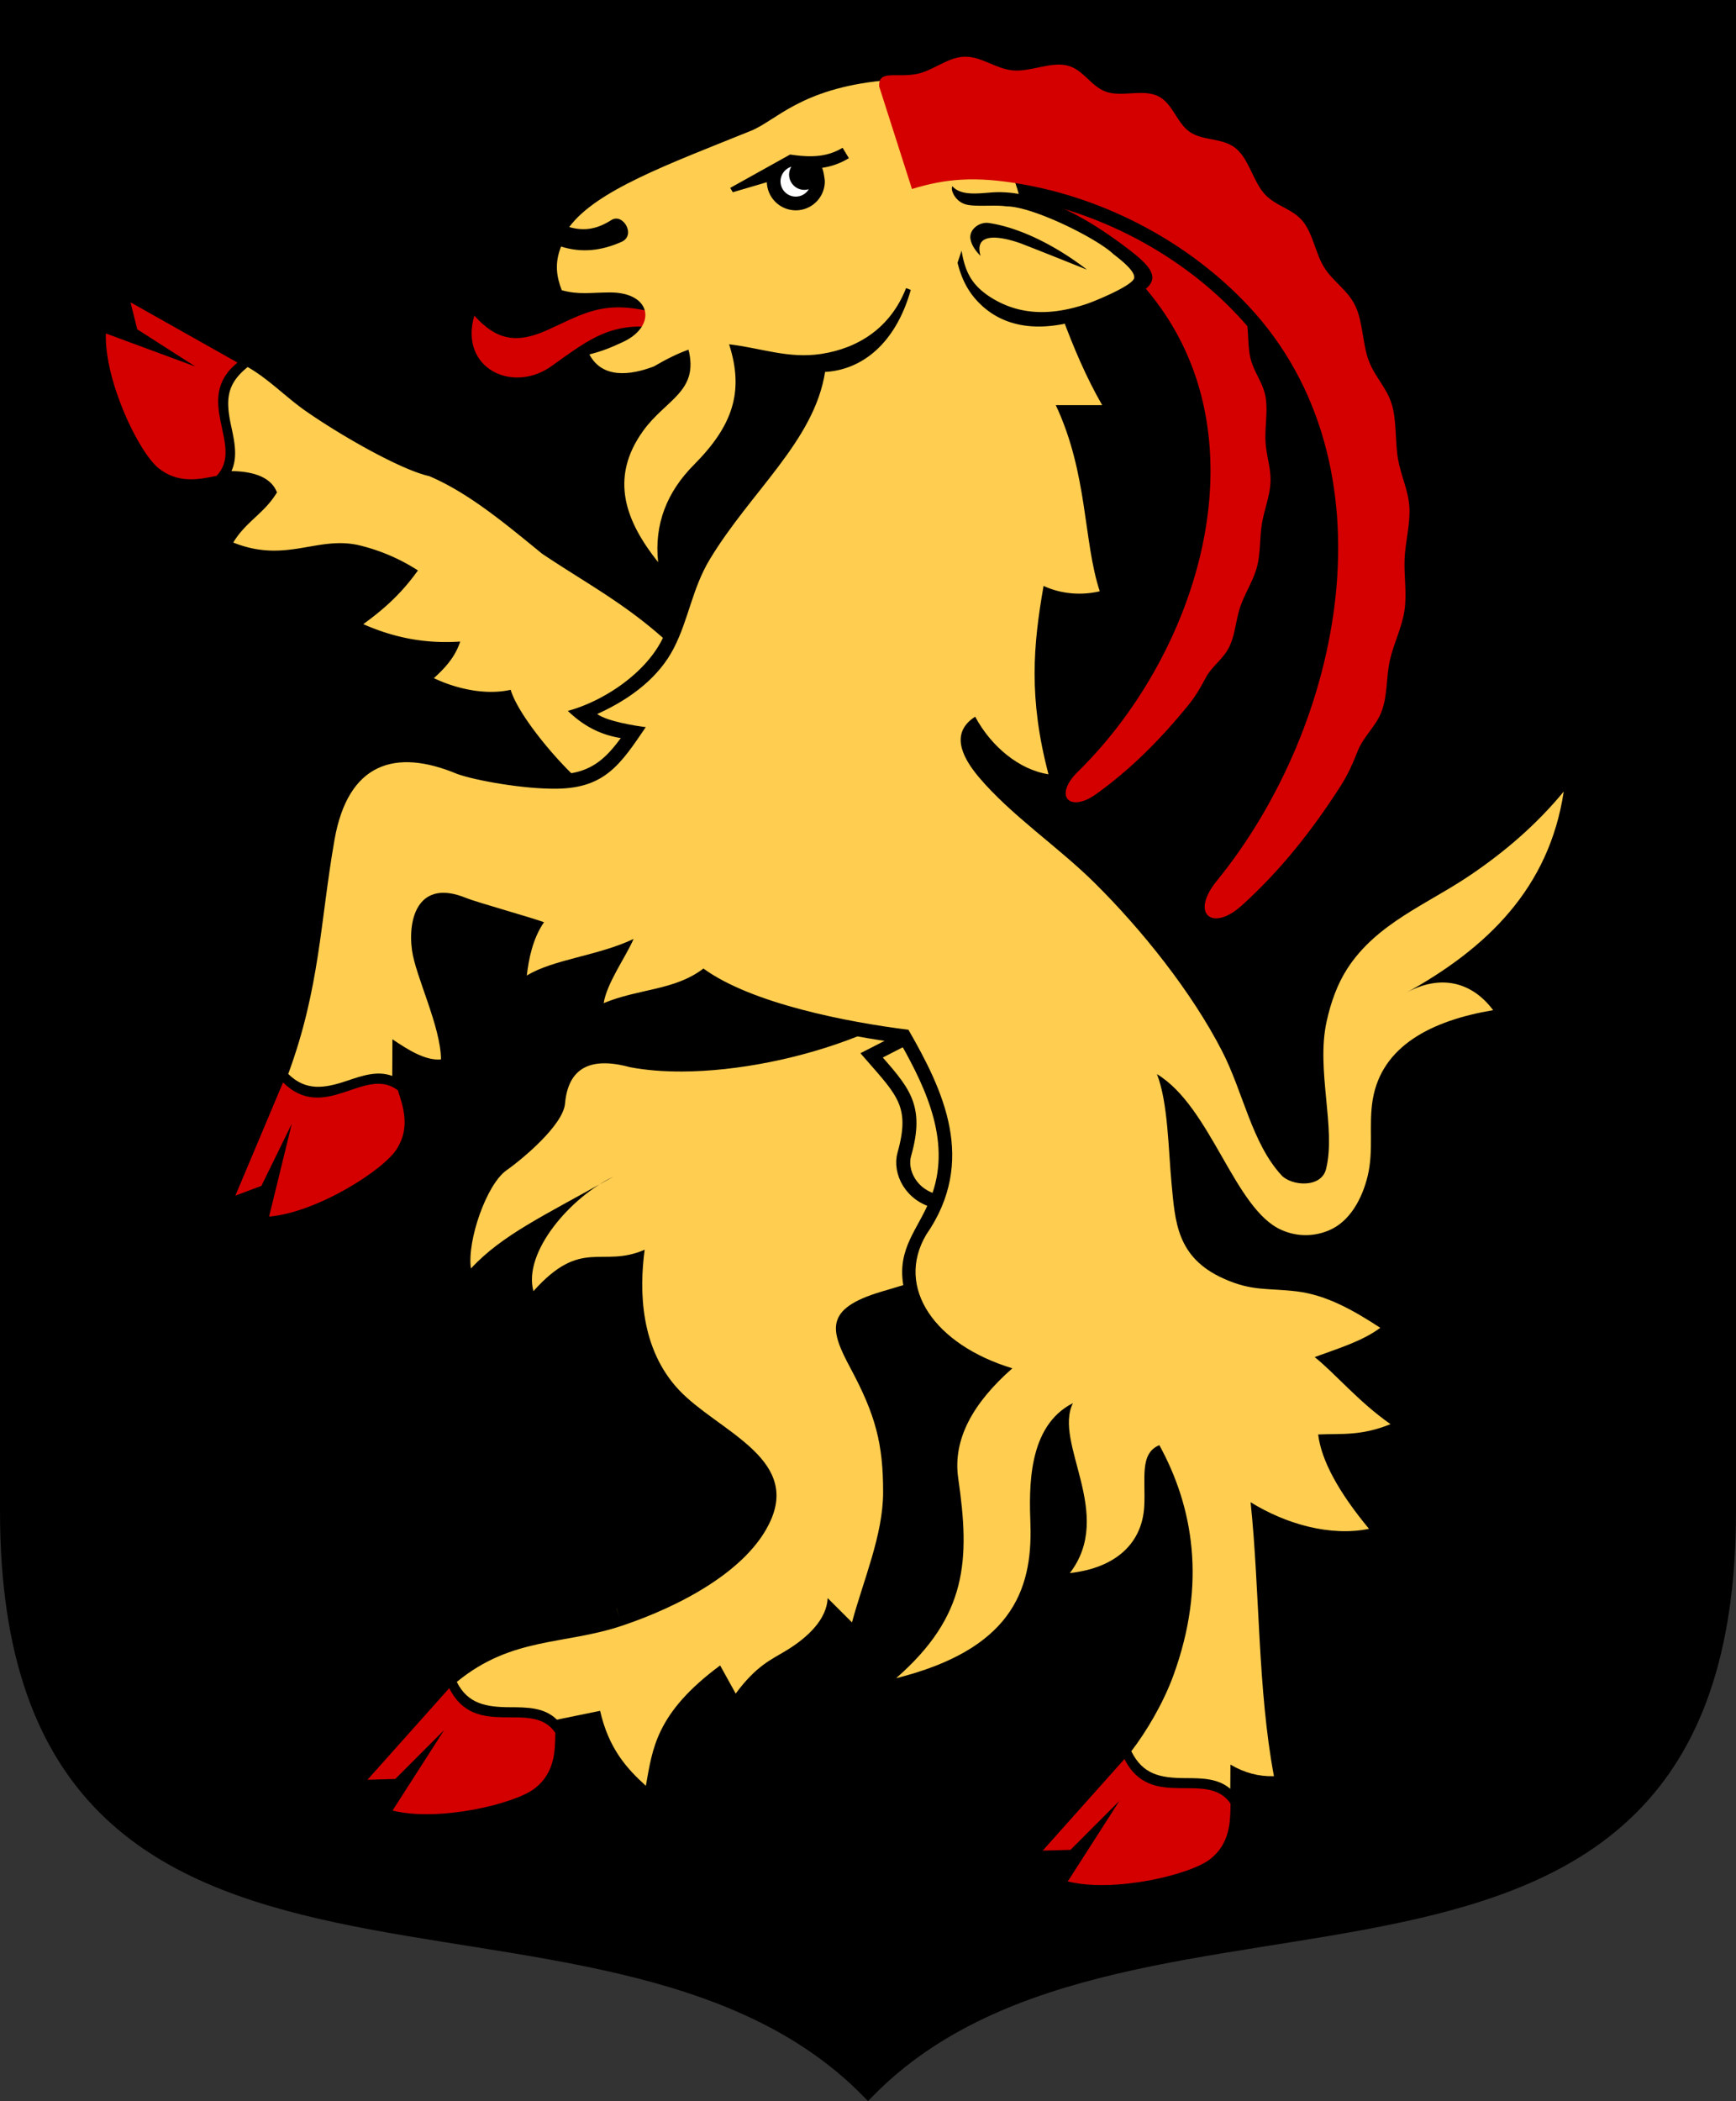 <svg xmlns="http://www.w3.org/2000/svg" height="300" width="248" version="1.0"><rect width="100%" height="100%" fill="#333333" stroke="none"/><path d="M247 1v214.77c0 82.42-84.912 44.012-123 82.791-38.089-38.77-123-.37-123-82.79V1.001z" stroke="#000" stroke-width="2"/><g fill-rule="evenodd"><path d="M94.096 44.797c-7.636-2.153-10.503-.127-15.84 2.303-4.617 2.1-7.435 1.35-10.498-2.038-2.194 7.516 5.46 11.185 11.018 7.218 5.742-4.097 9.018-6.802 17.072-5.183l-1.752-2.3z" fill="#d40000"/><path fill="#ffcd50" d="m129.04 183.49-3.116.93c-8.276 2.461-7.327 5.522-4.404 10.974 3.561 6.645 4.647 10.762 4.64 17.677-.008 6.103-2.805 12.49-4.448 18.573l-3.474-3.464c-.131 2.955-2.698 5.533-5.952 7.507-2.14 1.3-4.237 2.132-7.186 6.123l-2.224-4.018c-9.236 6.838-9.663 11.964-10.609 17.189-2.75-2.489-5.311-5.338-6.538-10.709l-6.168 1.262c-1.805-1.758-4.201-1.767-6.716-1.775-3.377-.012-6.023-.475-7.589-3.615 7.864-6.463 15.327-5.26 23.552-8.006 8.257-2.757 18.165-7.91 21.324-15.12 3.926-8.96-7.687-12.8-13.099-18.516-5.571-5.885-5.727-14.183-4.94-20.063-6.16 2.676-8.978-1.823-15.89 5.912-1.513-5.588 5.346-13.45 11.41-16.336-10.185 5.705-15.821 8.28-20.34 13.094-.57-3.975 2.245-12.02 5.079-14.012 2.409-1.695 8.123-6.509 8.368-9.551.457-5.012 3.554-6.735 9.29-5.17 2.257.428 4.78.626 7.462.615 7.872-.037 17.114-1.883 25.021-5.013 2.04.366 4.088.685 6.142.955 3.815 6.732 7.367 14.441 4.294 22.176-1.763 4.44-4.772 7.066-3.889 12.381z"/><path fill="#d40000" d="M175.474 92.616c-.842 1.544-2.35 2.559-3.174 4.061-.83 1.519-1.426 2.632-2.577 4.046-3.813 4.682-8.018 8.982-13.127 12.654-3.8 2.725-6.163.286-2.594-3.213 16.934-16.614 26.545-46.417 11.306-66.899-4.606-6.195-10.945-11.275-17.993-14.62 7.868 1.631 15.52 5.05 22.068 9.84a52.65 52.65 0 0 1 7.52 6.647l.008.01c.442.473.87.954 1.286 1.439.159 1.543.107 3.207.452 4.6.5 2.022 1.774 3.44 2.14 5.459.361 2.019-.118 4.402 0 6.44s.794 3.776.71 5.762c-.086 1.987-.913 3.982-1.235 5.996-.319 2.012-.176 4.099-.691 6.076-.518 1.98-1.692 3.707-2.376 5.676-.677 1.951-.726 4.203-1.723 6.026z"/><path fill="#ffcd50" d="M81.611 110.398c-3.116-3.047-7.672-8.62-8.657-11.906-3.837.857-8.147-.305-10.969-1.667 1.555-1.42 3.007-2.946 3.762-5.221-4.245.274-8.753-.238-13.85-2.487 2.625-1.915 5.24-4.08 7.808-7.669a27.16 27.16 0 0 0-8.263-3.56c-6.051-1.489-10.523 2.62-18.12-.423 1.8-3.003 4.442-4.156 6.244-7.155-.855-2.248-3.504-3.013-6.501-3.046.913-2.008.446-4.178-.044-6.443-.822-3.812-.628-6.003 2.359-8.413 3 1.701 5.466 4.31 8.314 6.294 5.086 3.542 13.595 8.388 17.629 9.281 5.65 2.406 10.86 6.788 16.098 11.06 5.89 3.966 11.554 6.943 17.28 12.035-2.367 4.967-8.392 9.016-13.58 10.424 2.2 2.108 4.546 3.39 7.563 3.88-1.966 2.68-3.828 4.463-7.073 5.016z"/><path fill="#ffcd50" d="M145.841 28.92c5.577 1.148 9.346 2.997 15.62 7.774 5.264 4.174-3.188 6.734-9.688 8.63 1.572 4.229 3.36 8.49 5.684 12.525h-6.63c4.598 9.782 3.91 19.356 6.281 26.578-3.327.764-6.188.096-8.026-.77-1.489 8.477-2.16 16.03.701 26.894-4.219-.652-8.201-3.994-10.475-8.221-3.467 2.222-2.07 5.548.524 8.627 4.592 5.448 11.31 9.924 16.531 15.093 6.72 6.65 13.906 15.596 18.262 24.109 2.993 5.855 4.21 13.035 8.44 17.643 1.396 1.52 5.676 1.896 6.372-.892 1.448-5.798-1.445-14.096.07-21.02.608-2.79 1.555-5.416 2.977-7.607 4.217-6.499 11.441-9.182 17.596-13.359 4.912-3.333 9.382-7.15 13.31-11.906-2.078 13.746-10.917 22.392-22.75 28.867 5.149-2.953 9.695-1.63 12.666 2.346-8.741 1.473-15.93 5.075-17.208 12.807-.599 3.623.176 7.204-.725 10.906-.752 3.09-2.482 6.49-5.594 7.758-2.372.966-4.708.803-6.74-.101-6.705-2.985-10.025-17.557-17.763-22.238 1.598 4.036 1.63 10.848 2.09 15.633.517 5.375.692 10.524 7.409 13.55 4.118 1.857 6.24 1.331 10.467 1.838 4.238.508 8.12 2.702 11.94 5.202-2.585 1.921-6.067 2.963-9.37 4.178 3.018 2.424 6.252 6.371 10.834 9.577-4.243 1.72-7.07 1.322-10.336 1.475.446 3.672 2.866 8.164 7.264 13.471-5.528 1.133-11.91-.695-16.916-3.797 1.326 12.73.999 26.68 3.334 39.117-2.178.063-4.248-.49-6.214-1.66l-.023 3.46c-1.77-1.512-4.051-1.519-6.442-1.528-3.631-.013-6.056-.54-7.7-3.837 2.162-2.812 4.562-6.854 6-10.784 4.828-13.204 2.791-24.207-1.992-32.917-2.897 1.173-1.934 4.916-2.162 8.788-.303 5.113-3.927 8.724-10.622 9.473 6.462-8.42-2.397-18.556.438-24.26-6.52 3.294-6.249 12.206-6.073 17.287.334 9.705-3.003 17.928-19.19 21.987 10.185-8.9 10.58-16.87 8.877-28.541-.812-5.553 2.105-10.758 7.732-15.708-11.044-3.346-16.769-11.484-12.313-19.067 7.318-10.551 2.42-20.66-2.535-29.273-8.511-1.057-22.36-3.697-29.281-8.739-4.151 3.164-9.236 2.84-14.254 4.942.457-2.883 3.159-6.594 4.273-9.168-5.003 2.39-11.494 2.909-15.254 5.227.262-2.272.823-5.254 2.457-7.614-1.472-.576-9.668-2.865-11.153-3.473-6.673-2.728-8.344 2.724-7.706 7.464.5 3.708 4.1 10.864 4.145 15.592-2.145.226-4.653-1.316-6.941-2.873l-.025 5.236c-2.111-.78-4.23-.062-6.447.689-3.24 1.097-5.888 1.507-8.412-.972 4.536-12.325 4.558-21.702 6.606-33.408 1.92-10.974 8.647-13.138 17.51-9.434 2.595.94 9.577 2.193 14.306 2.115 6.816-.11 9.039-3.463 12.655-8.792-1.489-.177-5.526-.831-6.943-1.87 5.069-2.287 8.881-5.42 10.916-9.342 2.162-4.166 2.639-8.542 5.167-12.735 5.863-9.718 14.934-16.918 16.475-26.766 5.348-.307 10.088-4.108 12.244-11.714l-.67-.259c-2.232 5.696-6.856 8.601-12.143 9.403-4.708.711-8.553-.846-13.143-1.379 2.188 6.79.492 11.654-5.016 17.196-3.866 3.89-5.702 8.495-5.122 13.917-4.51-5.67-7.11-11.894-2.113-18.79 3.236-4.467 7.956-5.577 6.453-11.555-1.617.573-3.249 1.406-4.95 2.395-3.413 1.301-7.384 1.742-9.21-1.717 1.903-.49 3.006-.944 4.791-1.772 4.867-2.259 4.163-7.109-1.9-7.077-2.677.014-4.458.355-6.842-.32-.71-1.862-1.07-3.782-.097-6.234 3.008.95 5.817.581 8.643-.67 2.11-.935.205-4.169-1.457-3.11-1.906 1.213-3.75 1.656-6.02.998 3.873-5.228 14.073-8.947 25.939-13.733 3.64-1.468 7.065-6.006 18.894-7.181 9.81 2.072 17.301 6.811 19.693 17.416z"/><path fill="#9e7800" d="m88.063 229.606.007-.001.43 1.465-.42-1.47h-.011v-.001l-.009.001.003.006z"/><path d="M133.89 171.554c-3.772-.819-5.398-4.283-4.703-6.74 1.972-6.975-.167-8.964-4.672-14.129l5.302-2.712" stroke="#000" stroke-width="2.001" fill="none"/><path fill="#9e7800" d="m133.63 182.134-.013-.05v-.002l.013.052zM134.28 184.674l-.009.003h.01v-.003h-.001z"/><path fill="#d40000" d="M197.297 101.767c-.806 1.973-2.488 3.397-3.275 5.32-.792 1.935-1.364 3.357-2.556 5.215-3.953 6.151-8.436 11.895-14.094 17.003-4.205 3.793-7.38 1.178-3.555-3.52 18.14-22.28 25.686-59.45 4.58-82.046-8.428-9.026-20.228-15.309-32.377-17.435-6.63-1.159-10.84-.82-15.74.681l-4.684-14.637c-.13-2.419 2.343-1.227 5.31-1.775 2.362-.436 4.417-2.385 6.836-2.476 2.42-.09 4.5 1.748 6.988 1.96 2.485.21 5.327-1.255 7.686-.714 2.357.54 3.409 3.022 5.648 3.776 2.237.753 5.21-.432 7.354.6 2.143 1.03 2.671 3.86 4.59 5.147 1.916 1.288 4.676.774 6.555 2.334 1.88 1.56 2.479 4.745 4.101 6.511 1.622 1.766 3.987 2.082 5.453 3.886 1.467 1.807 1.794 4.561 3.054 6.59 1.26 2.028 3.365 3.225 4.449 5.492 1.085 2.268 1.027 5.426 1.904 7.789.874 2.361 2.6 3.898 3.31 6.277s.455 5.315.872 7.751c.419 2.436 1.468 4.44 1.631 6.842.164 2.403-.56 4.916-.674 7.384-.115 2.467.338 4.958-.016 7.409-.355 2.45-1.535 4.685-2.092 7.147-.553 2.443-.305 5.159-1.258 7.489z"/><path fill="#9e7800" d="m88.063 229.606.007-.001.43 1.465-.42-1.47h-.011v-.001l-.009.001.003.006zM133.63 182.134l-.013-.05v-.002l.013.052zM134.28 184.674l-.009.003h.01v-.003h-.001z"/><path d="M163.003 41.708c3.451-2.054.821-4.19-2.712-6.82-5.094-3.78-12.243-7.97-18.816-7.396-2.055.165-4.274.411-5.424-.904-.328.576.493 2.301 2.055 2.63 1.396.33 4.108 0 5.67.247 3.778 0 12.981 4.602 15.282 6.82 2.054 1.56 3.122 2.71 2.959 3.451-.33 1.068-5.26 3.122-6.657 3.616-4.354 1.478-9.284 2.054-13.967-.987-2.63-1.725-3.534-3.615-4.027-6.574l-.575 1.727c.74 2.957 1.972 4.764 3.616 6.244 6.49 5.752 16.433 1.644 22.596-2.054zm-21.693-9.86c4.93.74 10.271 3.779 13.968 6.656 0 0-6.326-2.548-9.53-3.78-1.398-.493-6.82-2.22-5.67 1.808 0 0-1.15-1.07-1.397-2.22-.41-1.478 1.232-2.71 2.63-2.464zM112.874 22.064c2.65.39 5.123.474 7.494-.963l.898 1.48a9.906 9.906 0 0 1-3.817 1.38l-.013.006c.18.275.392 1.643.392 1.933a4.14 4.14 0 0 1-8.278.118l-4.865 1.43-.368-.618 8.557-4.766z"/><path fill="#FFF" d="M115.545 27.014a2.18 2.18 0 0 1-2.817-2.084c0-.407.118-.794.32-1.124a2.203 2.203 0 0 0-1.548 2.085 2.18 2.18 0 0 0 2.18 2.18c.792 0 1.484-.425 1.865-1.057z"/><path fill="#d40000" d="m159.914 257.131-7.373 11.498c6.592 1.652 17.58-.944 20.414-3.239 2.725-2.205 2.814-5.165 2.836-7.85-3.27-4.922-11.408 1.111-15.152-6.386l-11.68 13.079 3.97-.113 6.985-6.989zM63.453 247.013l-7.372 11.497c6.591 1.651 17.58-.944 20.415-3.238 2.723-2.207 2.813-5.167 2.834-7.85-3.269-4.922-11.408 1.11-15.152-6.387l-11.68 13.078 3.97-.112 6.985-6.988zM41.687 160.44l-3.246 13.267c6.772-.576 16.325-6.594 18.262-9.685 1.86-2.97.984-5.8.135-8.345-4.69-3.596-10.43 4.751-16.405-1.126l-6.806 16.16 3.719-1.394 4.341-8.877zM27.932 52.346 15.12 47.61c-.2 6.792 4.692 16.968 7.541 19.244 2.738 2.188 5.65 1.641 8.275 1.087 4.106-4.25-3.53-10.905 2.99-16.17l-15.28-8.602.961 3.852 8.324 5.325z"/></g></svg>